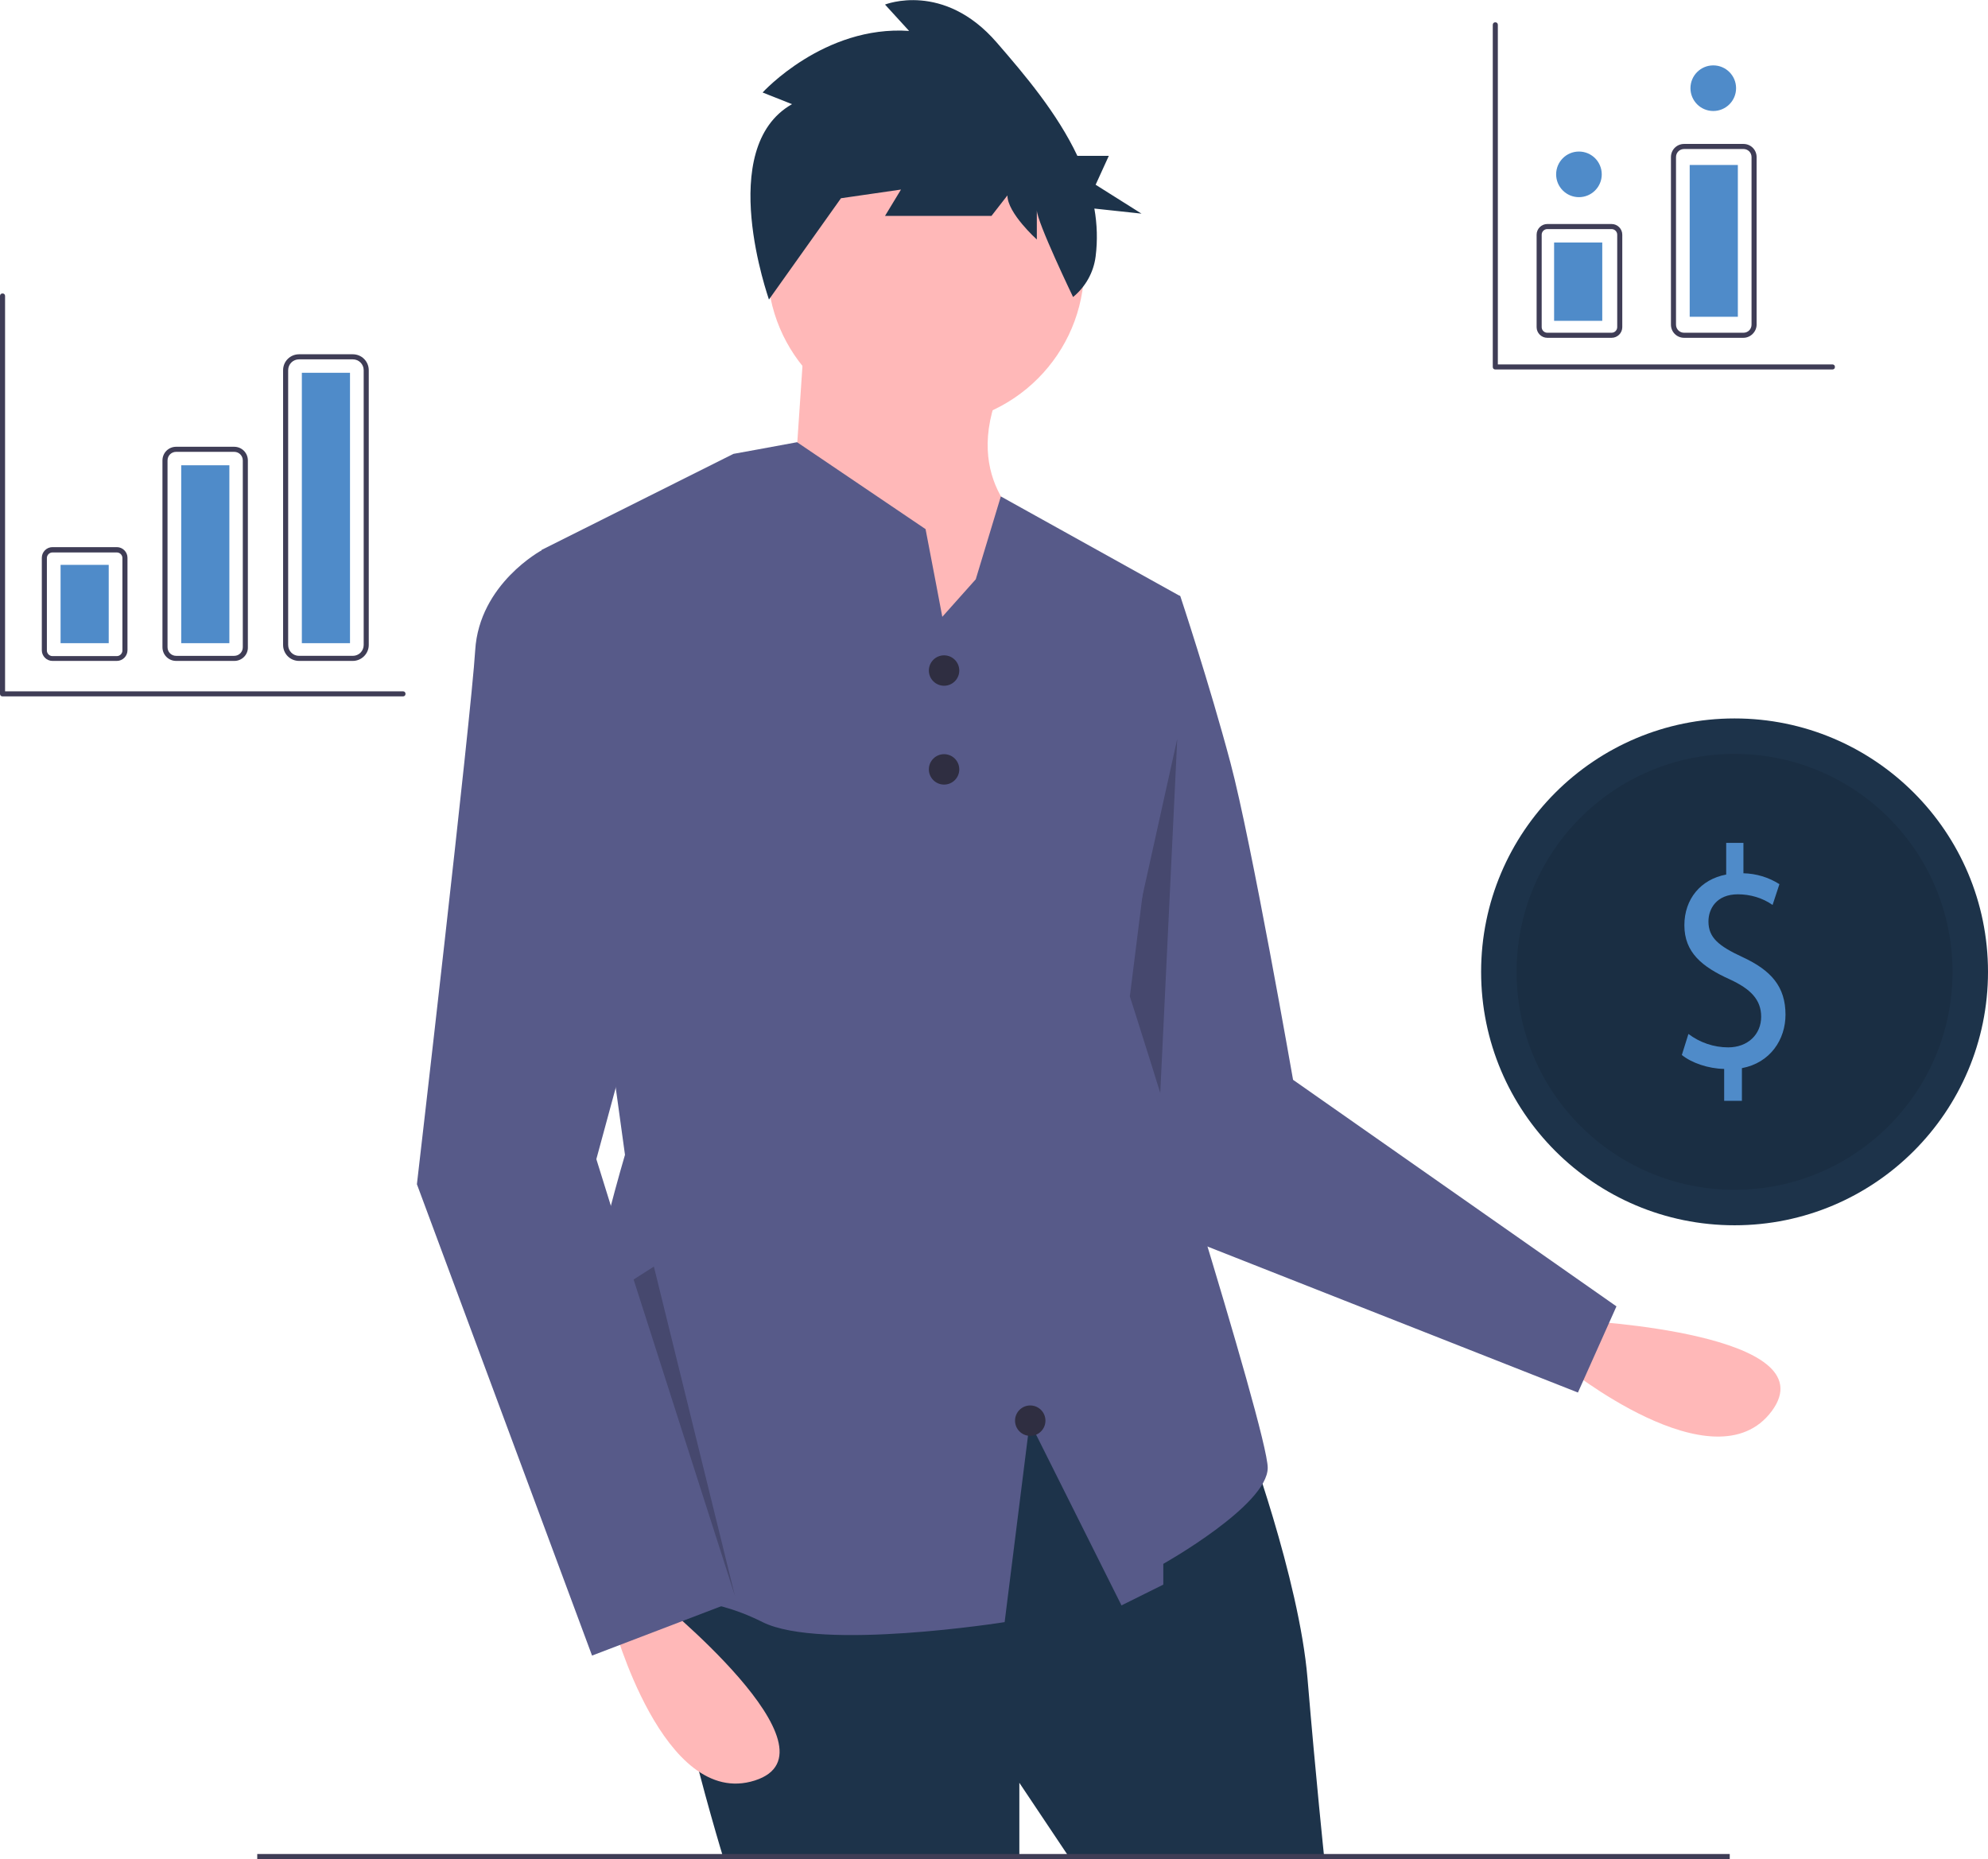 <?xml version="1.0" encoding="utf-8"?>
<!-- Generator: Adobe Illustrator 23.0.1, SVG Export Plug-In . SVG Version: 6.00 Build 0)  -->
<svg version="1.1" id="aadec279-818b-408a-a9a2-133d1084e5d4"
	 xmlns="http://www.w3.org/2000/svg" xmlns:xlink="http://www.w3.org/1999/xlink" x="0px" y="0px" viewBox="0 0 784.4 733.6"
	 style="enable-background:new 0 0 784.4 733.6;" xml:space="preserve">
<style type="text/css">
	.st0{fill:#FFB8B8;}
	.st1{fill:#575A89;}
	.st2{opacity:0.2;enable-background:new    ;}
	.st3{fill:#1D334A;}
	.st4{fill:#3F3D56;}
	.st5{fill:#2F2E41;}
	.st6{opacity:0.1;enable-background:new    ;}
	.st7{fill:#4F8BC9;}
</style>
<title>personal_finance</title>
<path class="st0" d="M624.7,521.2c0,0,97,5,74.4,35.6c-22.6,30.5-82-17.9-82-17.9L624.7,521.2z"/>
<path class="st1" d="M445.9,230.3l19.8,4.9c0,0,11.5,34.6,19.8,65.8s24.7,125.1,24.7,125.1l127.6,89.4l-15.2,34l-170-67l-37.9-148.7
	L445.9,230.3z"/>
<polygon class="st2" points="464.5,291.6 457.1,445.8 472.5,491.6 427.5,458.6 "/>
<path class="st3" d="M491.2,565.2c0,0,21.4,57.6,24.7,97.1c3.3,39.5,6.6,70.8,6.6,70.8H422l-19.8-29.6v29.6H285.4
	c0,0-32.9-107-19.8-120.2s138.3-69.1,138.3-69.1L491.2,565.2z"/>
<rect x="101.5" y="731.6" class="st4" width="581" height="2"/>
<circle class="st0" cx="365.3" cy="105.2" r="62.5"/>
<path class="st0" d="M317.5,131.5l-4.9,72.4l62.5,83.9l31.3-79c0,0-28-18.1-11.5-56L317.5,131.5z"/>
<path class="st1" d="M500.2,579.2c0,14.8-41.2,37.9-41.2,37.9v8.2l-16.5,8.2l-36.2-72.4l-9.9,79c0,0-72.4,11.5-95.5,0
	c-23-11.5-34.6-6.6-67.5-18.1s13.2-166.3,13.2-166.3l-32.9-238.7l71.9-36l3.8-1.9l9.9-1.8l15.2-2.8l50.7,34.3l4.1,21.4l2.5,13.2
	l13.2-14.8l9.9-32.7l70.7,39.3l-19.8,158C445.9,393.2,500.2,564.4,500.2,579.2z"/>
<path class="st0" d="M258.3,630.2c0,0,75.7,60.9,39.5,72.4s-56-62.5-56-62.5L258.3,630.2z"/>
<path class="st1" d="M230.3,220.4l-16.5-3.3c0,0-24.7,13.2-26.3,39.5s-23,210.7-23,210.7l69.1,186l56-21.4l-54.3-174.5L276.4,306
	L230.3,220.4z"/>
<circle class="st5" cx="372.5" cy="264.6" r="6"/>
<circle class="st5" cx="372.5" cy="303.6" r="6"/>
<circle class="st5" cx="406.5" cy="560.6" r="6"/>
<path class="st3" d="M312.5,41.1l-11.6-4.6c0,0,24.2-26.6,57.8-24.3l-9.5-10.4c0,0,23.1-9.3,44.1,15c11.1,12.8,23.8,27.8,31.8,44.7
	h12.4l-5.2,11.4l18.1,11.4l-18.6-2c1.1,6.2,1.3,12.6,0.5,18.9c-0.8,6.3-4,12-8.9,16l0,0c0,0-14.3-29.7-14.3-34.3v11.6
	c0,0-11.6-10.4-11.6-17.4l-6.3,8.1h-42l6.3-10.4l-24.2,3.5l9.5-12.7l-37.4,52.6C303.4,117.9,282,58.4,312.5,41.1z"/>
<circle class="st3" cx="684.4" cy="383.5" r="100"/>
<circle class="st6" cx="684.4" cy="383.5" r="86"/>
<path class="st7" d="M680.3,434.3v-12.5c-6.3-0.1-12.9-2.4-16.7-5.5l2.6-8.3c4.5,3.4,10,5.3,15.7,5.3c7.7,0,13-5.1,13-12.1
	c0-6.8-4.3-11-12.3-14.7c-11.1-5-18-10.7-18-21.4c0-10.3,6.4-18.1,16.5-20v-12.5h6.8v12c5,0.1,10,1.6,14.2,4.3l-2.7,8.2
	c-4-2.8-8.8-4.2-13.7-4.2c-8.4,0-11.6,5.7-11.6,10.7c0,6.4,4,9.7,13.5,14.1c11.2,5.2,16.9,11.6,16.9,22.7c0,9.8-6,19-17.2,21.1v12.9
	H680.3z"/>
<polygon class="st2" points="250,504.9 290,629.8 258,499.8 "/>
<path class="st4" d="M46.1,260.8H20.7c-2.3,0-4.2-1.9-4.2-4.2v-36.5c0-2.3,1.9-4.2,4.2-4.2h25.4c2.3,0,4.2,1.9,4.2,4.2v36.5
	C50.3,258.9,48.4,260.8,46.1,260.8z M20.7,218c-1.2,0-2.2,1-2.2,2.2v36.5c0,1.2,1,2.2,2.2,2.2h25.4c1.2,0,2.2-1,2.2-2.2v-36.5
	c0-1.2-1-2.2-2.2-2.2H20.7z"/>
<path class="st4" d="M92.5,260.8H69.5c-3,0-5.4-2.4-5.4-5.4v-73.7c0-3,2.4-5.4,5.4-5.4h22.9c3,0,5.4,2.4,5.4,5.4v73.7
	C97.9,258.4,95.4,260.8,92.5,260.8z M69.5,178.3c-1.9,0-3.4,1.5-3.4,3.4v73.7c0,1.9,1.5,3.4,3.4,3.4h22.9c1.9,0,3.4-1.5,3.4-3.4
	v-73.7c0-1.9-1.5-3.4-3.4-3.4L69.5,178.3z"/>
<path class="st4" d="M139.2,260.8H118c-3.5,0-6.3-2.8-6.3-6.3V146.1c0-3.5,2.8-6.3,6.3-6.3h21.2c3.5,0,6.3,2.8,6.3,6.3v108.4
	C145.5,258,142.6,260.8,139.2,260.8z M118,141.8c-2.4,0-4.3,1.9-4.3,4.3v108.4c0,2.4,1.9,4.3,4.3,4.3h21.2c2.4,0,4.3-1.9,4.3-4.3
	V146.1c0-2.4-1.9-4.3-4.3-4.3H118z"/>
<rect x="23.9" y="222.9" class="st7" width="19" height="30.9"/>
<rect x="71.5" y="183.6" class="st7" width="19" height="70.2"/>
<rect x="119.1" y="147.1" class="st7" width="19" height="106.7"/>
<path class="st4" d="M723,145.8H590c-0.6,0-1-0.4-1-1c0,0,0,0,0,0V9.8c0-0.6,0.4-1,1-1c0.6,0,1,0.4,1,1v134h132c0.6,0,1,0.4,1,1
	S723.6,145.8,723,145.8z"/>
<path class="st4" d="M159,274.8H1c-0.6,0-1-0.4-1-1c0,0,0,0,0,0v-157c0-0.6,0.4-1,1-1s1,0.4,1,1v156h157c0.6,0,1,0.4,1,1
	C160,274.4,159.6,274.8,159,274.8z"/>
<path class="st4" d="M635.9,133.3h-25.4c-2.3,0-4.2-1.9-4.2-4.2V92.6c0-2.3,1.9-4.2,4.2-4.2h25.4c2.3,0,4.2,1.9,4.2,4.2v36.5
	C640.1,131.4,638.2,133.3,635.9,133.3z M610.5,90.4c-1.2,0-2.2,1-2.2,2.2v36.5c0,1.2,1,2.2,2.2,2.2h25.4c1.2,0,2.2-1,2.2-2.2V92.6
	c0-1.2-1-2.2-2.2-2.2H610.5z"/>
<path class="st4" d="M687.9,133.3h-23.4c-2.9,0-5.2-2.3-5.2-5.2V62c0-2.9,2.3-5.2,5.2-5.2h23.4c2.9,0,5.2,2.3,5.2,5.2v66.1
	C693.1,130.9,690.7,133.3,687.9,133.3z M664.5,58.8c-1.8,0-3.2,1.4-3.2,3.2v66.1c0,1.8,1.4,3.2,3.2,3.2h23.4c1.8,0,3.2-1.4,3.2-3.2
	V62c0-1.8-1.4-3.2-3.2-3.2H664.5z"/>
<rect x="613.2" y="95.7" class="st7" width="19" height="30.9"/>
<rect x="666.7" y="65.1" class="st7" width="19" height="59.9"/>
<circle class="st7" cx="623" cy="68.8" r="9"/>
<circle class="st7" cx="676" cy="34.8" r="9"/>
</svg>
